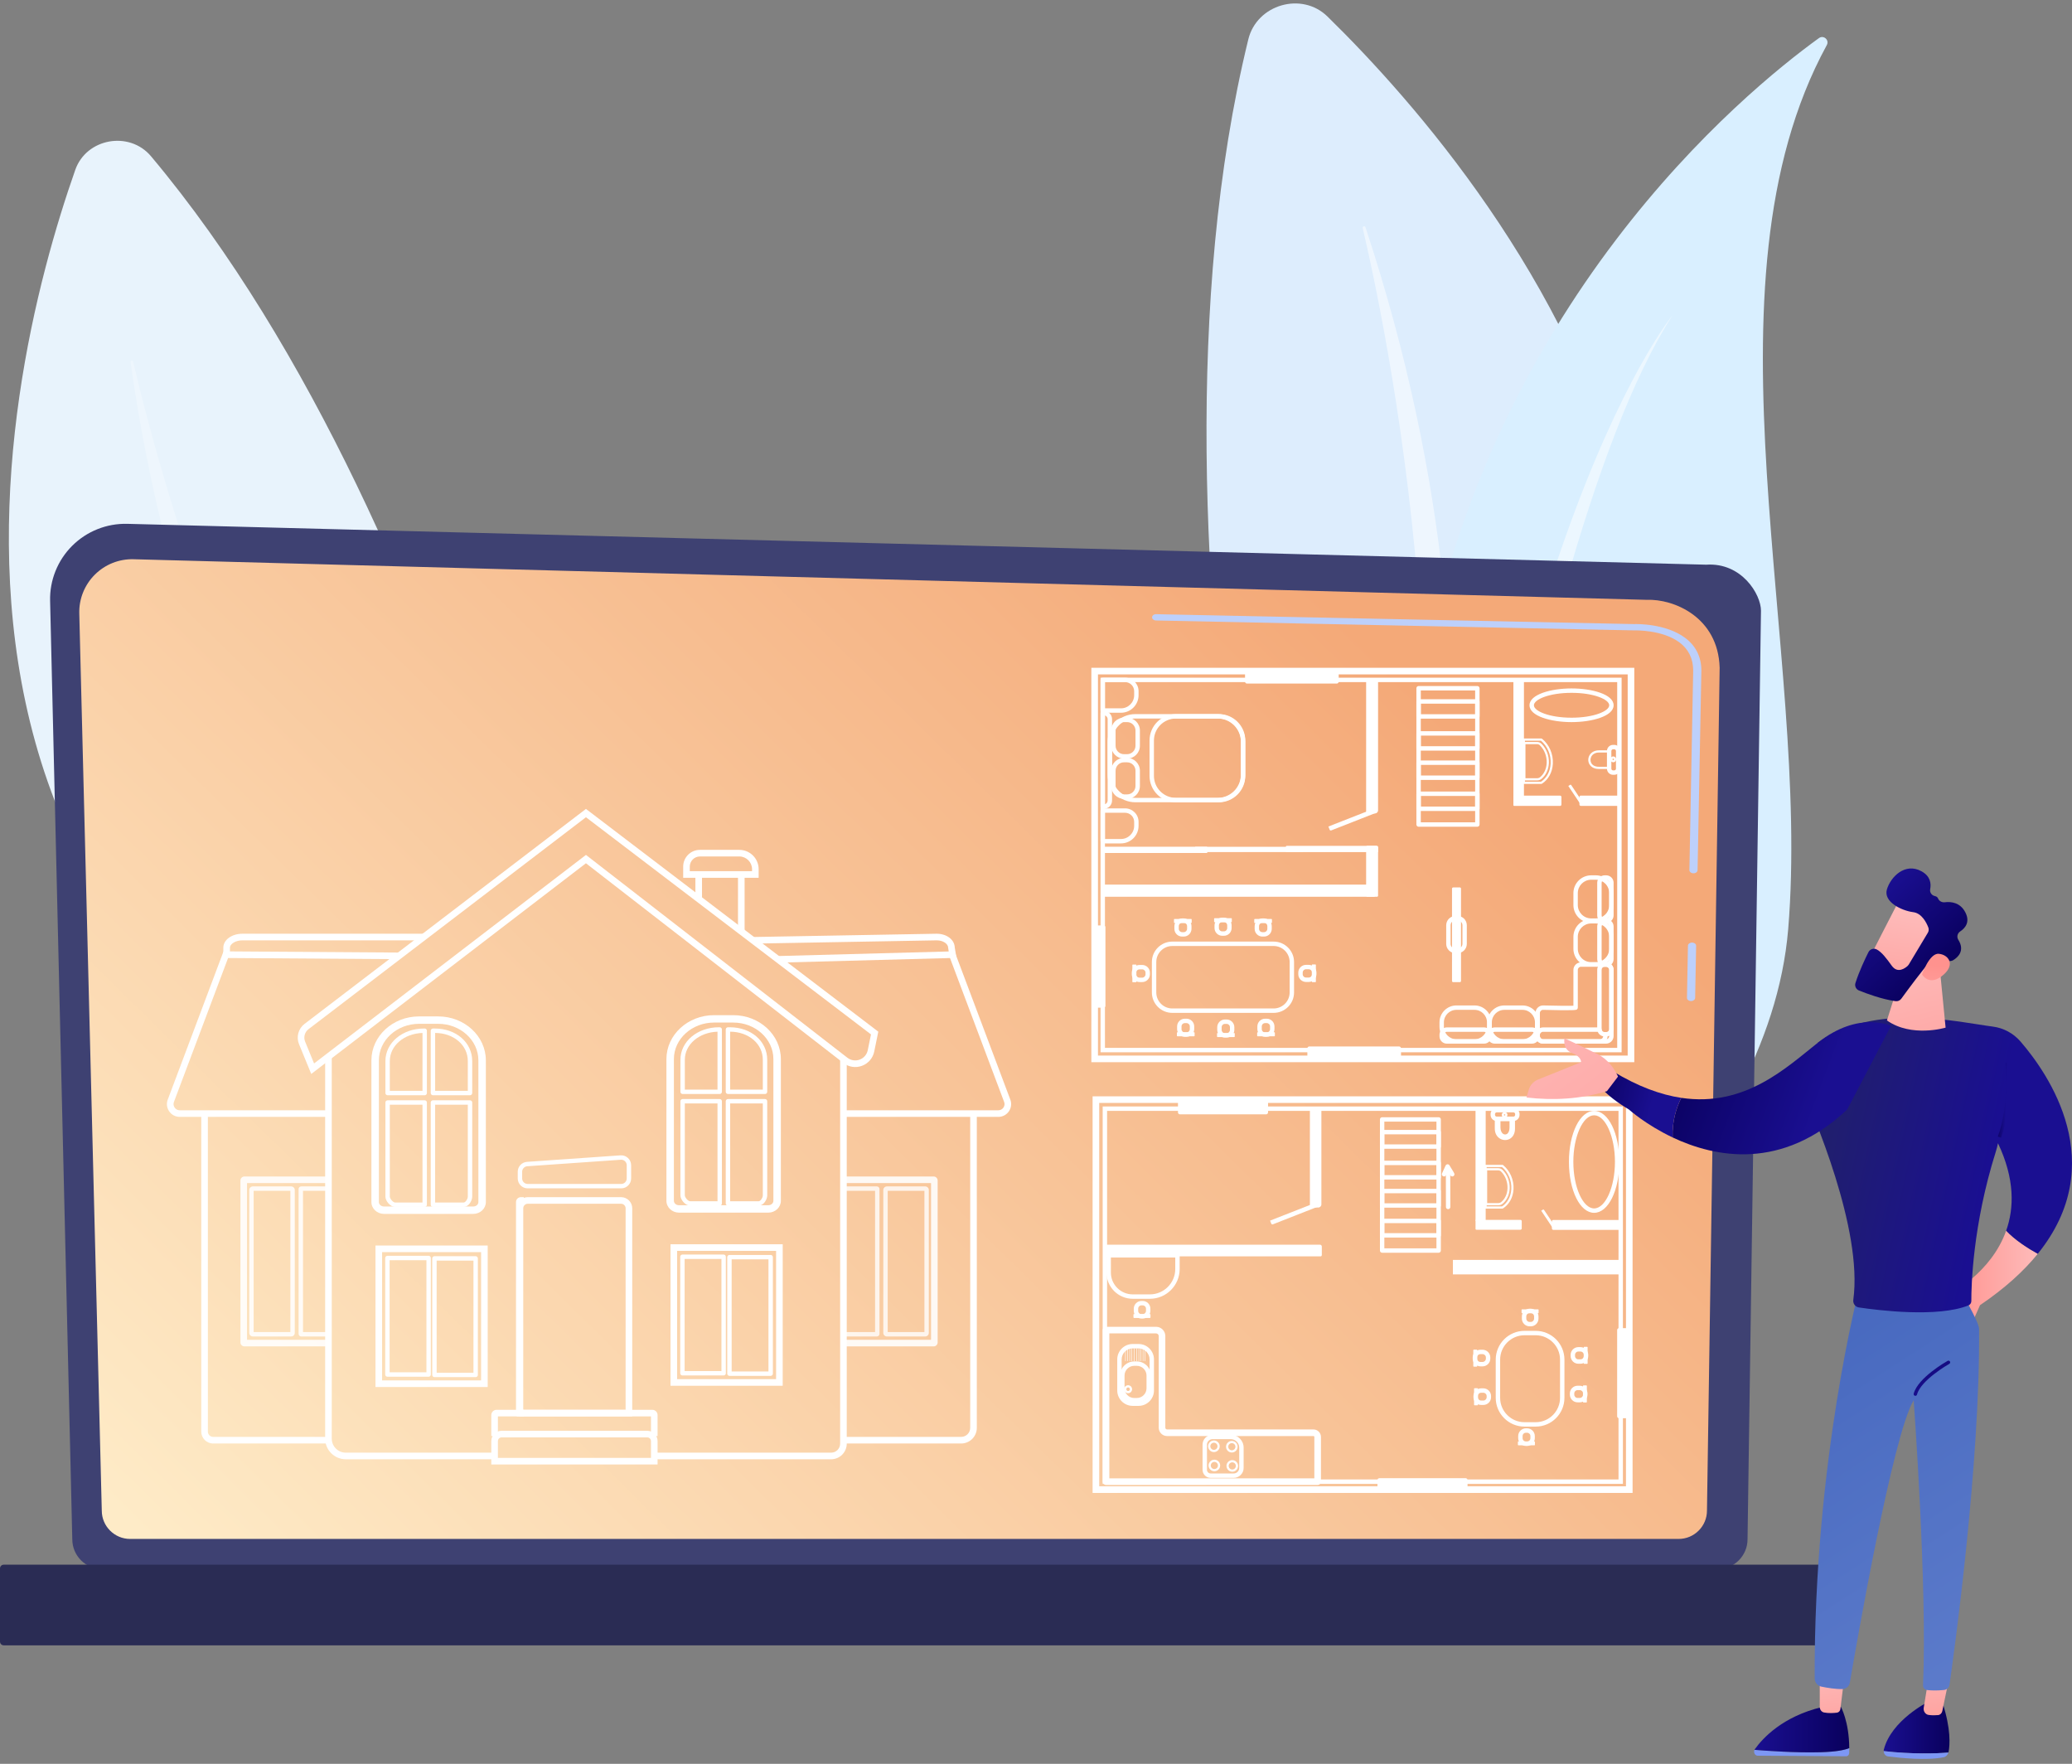 <svg width="403" height="343" viewBox="0 0 403 343" fill="none" xmlns="http://www.w3.org/2000/svg">
<rect x="0" y="0" width="403" height="343" fill="#808080" stroke="none"/>
<path d="M257.673 247.699C257.673 247.699 218.054 108.889 242.791 7.663C244.454 0.859 253.192 -1.678 258.192 3.214C291.624 35.924 380.589 141.986 257.673 247.699Z" fill="#DDEDFD"/>
<path opacity="0.5" d="M265.93 232.802C265.784 233.265 266.462 233.498 266.671 233.056C274.359 216.764 298.579 144.17 265.586 44.197C265.48 43.876 264.972 44.011 265.048 44.341C270.696 68.615 289.001 159.508 265.93 232.802Z" fill="white"/>
<path d="M355.311 8.763C355.847 7.781 354.691 6.751 353.784 7.406C339.312 17.863 288.662 59.309 276.083 135.036C264.574 204.324 267.85 254.82 269.827 273.555C270.218 277.26 274.452 279.176 277.49 277.02C295.498 264.243 344.048 225.825 347.799 180.695C352.281 126.764 329.731 55.617 355.311 8.763Z" fill="#D9EFFF"/>
<path opacity="0.5" d="M325.278 61.353C325.278 61.353 285.864 108.908 274.111 271.737C274.111 271.737 294.591 108.722 325.278 61.353Z" fill="white"/>
<path d="M116.142 237.58C116.142 237.58 91.941 104.946 29.378 30.394C25.172 25.382 16.805 26.87 14.64 33.034C0.162 74.249 -30.503 199.855 116.142 237.58Z" fill="#E8F3FC"/>
<path opacity="0.24" d="M103.068 228.516C103.382 228.844 102.91 229.319 102.553 229.035C89.379 218.569 39.085 167.782 25.389 70.414C25.345 70.102 25.827 70.005 25.899 70.312C31.204 92.977 53.447 176.669 103.068 228.516Z" fill="white"/>
<path d="M14.06 299.337C14.06 302.53 16.675 305.142 19.871 305.142H334.082C337.278 305.142 339.893 302.53 339.893 299.337L342.507 118.768C342.507 115.576 338.746 109.343 331.852 109.811L24.77 101.865C20.76 101.762 16.883 103.305 14.044 106.135C11.204 108.965 9.65 112.835 9.745 116.841L14.06 299.337Z" fill="#3E4172"/>
<path d="M19.797 293.768C19.797 296.791 22.27 299.265 25.294 299.265H326.505C329.528 299.265 332.002 296.791 332.002 293.768L334.469 129.846C334.178 119.982 325.53 116.436 320.288 116.646L25.977 108.75C23.16 108.674 20.437 109.76 18.442 111.75C16.446 113.74 15.349 116.463 15.42 119.281L19.797 293.768Z" fill="url(#paint0_linear_4_1941)"/>
<path d="M328.907 194.667C328.907 194.667 328.899 194.667 328.895 194.667C328.455 194.662 328.104 194.383 328.111 194.043L328.303 183.904C328.31 183.568 328.665 183.299 329.099 183.299C329.103 183.299 329.107 183.299 329.111 183.299C329.551 183.304 329.902 183.583 329.895 183.923L329.703 194.061C329.696 194.397 329.341 194.667 328.907 194.667Z" fill="#BDD0FB"/>
<path d="M329.38 169.822C329.376 169.822 329.372 169.822 329.368 169.822C328.928 169.817 328.577 169.537 328.584 169.198L329.322 130.367C329.308 128.06 328.401 126.218 326.625 124.906C323.31 122.455 318.047 122.58 317.826 122.588L224.852 120.664C224.412 120.656 224.065 120.373 224.077 120.034C224.089 119.695 224.426 119.406 224.895 119.436L317.813 121.36C318.392 121.334 323.995 121.259 327.727 124.018C329.826 125.57 330.899 127.709 330.915 130.373L330.175 169.216C330.169 169.553 329.814 169.822 329.38 169.822Z" fill="#BDD0FB"/>
<path d="M0.721 319.957H353.896C354.293 319.957 354.618 319.632 354.618 319.236V304.997C354.618 304.6 354.293 304.276 353.896 304.276H0.721C0.325 304.276 0 304.6 0 304.997V319.236C0 319.632 0.324 319.957 0.721 319.957Z" fill="#2A2C54"/>
<path d="M186.947 280.708H164.048V279.422H186.947C187.915 279.422 188.703 278.635 188.703 277.666V216.551H189.988V277.666C189.988 279.344 188.624 280.708 186.947 280.708Z" fill="white"/>
<path d="M194.174 217.194H164.048V215.908H194.174C194.594 215.908 194.965 215.705 195.191 215.351C195.417 214.997 195.445 214.575 195.268 214.194L195.25 214.15L184.453 185.45L185.656 184.997L196.446 213.677C196.793 214.447 196.73 215.33 196.275 216.043C195.814 216.764 195.029 217.194 194.174 217.194Z" fill="white"/>
<path d="M151.324 187.201L151.29 185.916L184.523 185.024L184.412 184.301C184.412 183.521 183.4 182.862 182.202 182.862L146.406 183.501L146.384 182.216L182.191 181.577C184.137 181.577 185.658 182.743 185.696 184.243L186.035 186.269L151.324 187.201Z" fill="white"/>
<g opacity="0.89">
<path d="M181.592 261.826H164.048V260.54H181.086V230.069H164.048V228.783H181.592C182.022 228.783 182.371 229.133 182.371 229.562V261.047C182.371 261.476 182.022 261.826 181.592 261.826Z" fill="white"/>
<g opacity="0.9">
<path d="M170.553 259.895H164.048C163.811 259.895 163.62 259.703 163.62 259.466C163.62 259.229 163.811 259.038 164.048 259.038H170.201V231.571H164.048C163.811 231.571 163.62 231.379 163.62 231.142C163.62 230.906 163.811 230.714 164.048 230.714H170.553C170.831 230.714 171.058 230.94 171.058 231.218V259.39C171.058 259.669 170.831 259.895 170.553 259.895Z" fill="white"/>
<path d="M179.959 259.895H172.496C172.112 259.895 171.8 259.582 171.8 259.199V231.41C171.8 231.026 172.112 230.714 172.496 230.714H179.959C180.342 230.714 180.655 231.026 180.655 231.41V259.199C180.655 259.583 180.342 259.895 179.959 259.895ZM172.657 259.038H179.798V231.571H172.657V259.038Z" fill="white"/>
</g>
</g>
<path d="M64.217 280.708H41.457C40.182 280.708 39.145 279.671 39.145 278.396V216.551H40.431V278.396C40.431 278.962 40.891 279.423 41.457 279.423H64.217V280.708Z" fill="white"/>
<path d="M63.883 217.194H34.96C34.104 217.194 33.319 216.764 32.859 216.043C32.404 215.33 32.341 214.447 32.688 213.677L43.478 184.997L44.681 185.45L33.865 214.194C33.688 214.575 33.716 214.997 33.943 215.351C34.169 215.705 34.539 215.909 34.96 215.909H63.883V217.194H63.883Z" fill="white"/>
<path d="M77.607 186.524L43.437 186.291V184.301C43.437 182.774 45.068 181.577 47.151 181.577H82.406V182.862H47.151C45.857 182.862 44.722 183.535 44.722 184.301V185.014L77.616 185.239L77.607 186.524Z" fill="white"/>
<g opacity="0.89">
<path d="M63.883 261.826H47.542C47.112 261.826 46.763 261.476 46.763 261.046V229.562C46.763 229.133 47.112 228.783 47.542 228.783H63.883V230.068H48.048V260.54H63.883L63.883 261.826Z" fill="white"/>
<path d="M63.883 259.894H58.58C58.303 259.894 58.076 259.668 58.076 259.39V231.218C58.076 230.94 58.303 230.714 58.58 230.714H63.883C64.12 230.714 64.312 230.906 64.312 231.142C64.312 231.379 64.12 231.571 63.883 231.571H58.933V259.037H63.883C64.12 259.037 64.312 259.229 64.312 259.466C64.312 259.703 64.12 259.894 63.883 259.894Z" fill="white"/>
<path d="M56.638 259.894H49.175C48.791 259.894 48.479 259.582 48.479 259.199V231.41C48.479 231.026 48.791 230.714 49.175 230.714H56.638C57.021 230.714 57.334 231.026 57.334 231.41V259.199C57.334 259.582 57.021 259.894 56.638 259.894ZM49.336 259.038H56.477V231.571H49.336V259.038Z" fill="white"/>
</g>
<path d="M161.651 283.777H127.255V282.491H161.651C162.619 282.491 163.406 281.704 163.406 280.737V205.907H164.691V280.737C164.691 282.413 163.327 283.777 161.651 283.777Z" fill="white"/>
<path d="M96.217 283.776H67.258C65.043 283.776 63.241 281.974 63.241 279.759V205.469H64.526V279.759C64.526 281.266 65.751 282.491 67.258 282.491H96.217V283.776Z" fill="white"/>
<path d="M127.897 279.263H126.612V275.44H96.841V279.263H95.556V275.182C95.556 274.615 96.017 274.154 96.584 274.154H126.87C127.436 274.154 127.897 274.615 127.897 275.182V279.263Z" fill="white"/>
<path d="M127.897 284.788H95.556V280.236C95.556 279.132 96.454 278.235 97.558 278.235H125.896C127 278.235 127.898 279.133 127.898 280.236V284.788H127.897ZM96.841 283.503H126.612V280.236C126.612 279.842 126.291 279.52 125.896 279.52H97.557C97.163 279.52 96.841 279.841 96.841 280.236V283.503Z" fill="white"/>
<path d="M122.968 275.44H100.485V234.971C100.485 233.776 101.458 232.803 102.654 232.803H120.799C121.995 232.803 122.968 233.776 122.968 234.971L122.968 275.44ZM101.771 274.154H121.682V234.971C121.682 234.484 121.286 234.088 120.799 234.088H102.654C102.167 234.088 101.771 234.484 101.771 234.971L101.771 274.154Z" fill="white"/>
<path d="M120.828 231.091H102.625C101.563 231.091 100.7 230.227 100.7 229.166V227.859C100.7 226.851 101.487 226.008 102.491 225.938L120.695 224.673C121.231 224.635 121.753 224.824 122.142 225.187C122.531 225.549 122.754 226.062 122.754 226.594V229.166C122.754 230.227 121.89 231.091 120.828 231.091ZM120.831 225.525C120.805 225.525 120.78 225.526 120.754 225.528L102.551 226.793C101.994 226.831 101.557 227.299 101.557 227.858V229.165C101.557 229.754 102.036 230.234 102.625 230.234H120.828C121.418 230.234 121.897 229.754 121.897 229.165V226.594C121.897 226.294 121.776 226.017 121.557 225.813C121.357 225.626 121.101 225.525 120.831 225.525Z" fill="white"/>
<path d="M82.602 212.989H75.39C75.153 212.989 74.961 212.797 74.961 212.56V206.339C74.961 202.79 78.254 200.01 82.457 200.01H82.602C82.839 200.01 83.031 200.202 83.031 200.438V212.56C83.031 212.797 82.839 212.989 82.602 212.989ZM75.818 212.132H82.174V200.871C78.587 200.99 75.818 203.349 75.818 206.339V212.132Z" fill="white"/>
<path d="M82.602 234.701H76.851C75.913 234.701 74.961 233.537 74.961 232.7V214.397C74.961 214.16 75.153 213.968 75.39 213.968H82.602C82.839 213.968 83.031 214.16 83.031 214.397V234.272C83.031 234.509 82.839 234.701 82.602 234.701ZM75.818 214.825V232.7C75.818 233.094 76.436 233.844 76.851 233.844H82.174V214.825H75.818Z" fill="white"/>
<path d="M91.417 212.989H84.205C83.968 212.989 83.776 212.797 83.776 212.56V200.438C83.776 200.202 83.968 200.01 84.205 200.01H84.571C88.718 200.01 91.845 202.731 91.845 206.339V212.56C91.846 212.797 91.654 212.989 91.417 212.989ZM84.633 212.132H90.989V206.339C90.989 203.237 88.261 200.894 84.633 200.867V212.132Z" fill="white"/>
<path d="M90.177 234.701H84.205C83.968 234.701 83.776 234.509 83.776 234.272V214.397C83.776 214.16 83.968 213.968 84.205 213.968H91.417C91.654 213.968 91.846 214.16 91.846 214.397V232.7C91.845 233.506 91.145 234.701 90.177 234.701ZM84.633 233.844H90.177C90.545 233.844 90.988 233.142 90.988 232.7V214.825H84.633V233.844Z" fill="white"/>
<path d="M92.049 236.058H74.687C73.337 236.058 72.239 235.027 72.239 233.76V206.202C72.239 201.49 76.395 197.656 81.503 197.656H85.233C90.341 197.656 94.497 201.49 94.497 206.202V233.76C94.497 235.027 93.399 236.058 92.049 236.058ZM81.503 199.095C77.196 199.095 73.692 202.283 73.692 206.202V233.76C73.692 234.234 74.138 234.62 74.687 234.62H92.049C92.598 234.62 93.044 234.234 93.044 233.76V206.202C93.044 202.283 89.54 199.095 85.234 199.095H81.503Z" fill="white"/>
<path d="M101.878 275.44H101.365C100.812 275.44 100.362 274.989 100.362 274.436V233.753C100.362 233.229 100.788 232.803 101.312 232.803H101.878V234.088H101.647V274.154H101.878V275.44Z" fill="white"/>
<path d="M144.824 170.052H143.539V181.357H144.824V170.052Z" fill="white"/>
<path d="M136.539 170.052H135.254V174.82H136.539V170.052Z" fill="white"/>
<path d="M147.555 170.695H132.878V168.522C132.878 166.727 134.338 165.267 136.133 165.267H143.8C145.87 165.267 147.555 166.952 147.555 169.023V170.695ZM134.163 169.409H146.27V169.023C146.27 167.66 145.161 166.552 143.8 166.552H136.133C135.047 166.552 134.164 167.436 134.164 168.522L134.163 169.409Z" fill="white"/>
<path d="M60.538 208.845L58.159 203.052C57.584 201.653 58.023 200.035 59.224 199.117L113.966 157.305L170.827 200.621L170.039 204.478C169.775 205.765 168.883 206.806 167.651 207.262C166.419 207.718 165.064 207.51 164.026 206.704L113.964 167.873L60.538 208.845ZM113.967 158.922L60.005 200.138C59.264 200.704 58.994 201.701 59.348 202.564L61.088 206.803L113.968 166.249L164.814 205.689C165.5 206.22 166.393 206.357 167.205 206.056C168.017 205.755 168.606 205.069 168.779 204.22L169.406 201.154L113.967 158.922Z" fill="white"/>
<path d="M94.856 269.724H73.032V242.209H94.856V269.724ZM74.317 268.439H93.571V243.494H74.317V268.439Z" fill="white"/>
<path d="M83.368 267.723H75.352C75.115 267.723 74.923 267.531 74.923 267.295V244.638C74.923 244.401 75.115 244.209 75.352 244.209H83.368C83.605 244.209 83.796 244.401 83.796 244.638V267.295C83.796 267.531 83.605 267.723 83.368 267.723ZM75.78 266.866H82.939V245.066H75.78V266.866Z" fill="white"/>
<path d="M92.514 267.8H84.498C84.261 267.8 84.07 267.608 84.07 267.372V244.715C84.07 244.478 84.261 244.286 84.498 244.286H92.514C92.751 244.286 92.943 244.478 92.943 244.715V267.372C92.943 267.608 92.751 267.8 92.514 267.8ZM84.927 266.943H92.086V245.143H84.927V266.943Z" fill="white"/>
<path d="M139.981 212.744H132.768C132.531 212.744 132.34 212.552 132.34 212.316V206.094C132.34 202.545 135.632 199.765 139.836 199.765H139.981C140.218 199.765 140.409 199.957 140.409 200.194V212.316C140.409 212.552 140.218 212.744 139.981 212.744ZM133.197 211.887H139.552V200.627C135.966 200.745 133.197 203.104 133.197 206.094V211.887Z" fill="white"/>
<path d="M139.981 234.456H134.23C133.292 234.456 132.34 233.292 132.34 232.456V214.152C132.34 213.916 132.531 213.724 132.768 213.724H139.981C140.218 213.724 140.409 213.916 140.409 214.152V234.028C140.409 234.264 140.218 234.456 139.981 234.456ZM133.197 214.581V232.456C133.197 232.85 133.814 233.599 134.23 233.599H139.552V214.581H133.197Z" fill="white"/>
<path d="M148.796 212.744H141.583C141.347 212.744 141.155 212.552 141.155 212.316V200.194C141.155 199.957 141.347 199.765 141.583 199.765H141.95C146.097 199.765 149.224 202.486 149.224 206.094V212.316C149.224 212.552 149.033 212.744 148.796 212.744ZM142.012 211.887H148.367V206.094C148.367 202.992 145.64 200.649 142.012 200.622V211.887Z" fill="white"/>
<path d="M147.556 234.456H141.583C141.347 234.456 141.155 234.265 141.155 234.028V214.152C141.155 213.916 141.347 213.724 141.583 213.724H148.796C149.033 213.724 149.224 213.916 149.224 214.152V232.456C149.224 233.261 148.524 234.456 147.556 234.456ZM142.012 233.599H147.556C147.924 233.599 148.367 232.897 148.367 232.456V214.581H142.012V233.599Z" fill="white"/>
<path d="M149.428 235.814H132.066C130.716 235.814 129.618 234.783 129.618 233.516V205.958C129.618 201.245 133.774 197.412 138.882 197.412H142.612C147.72 197.412 151.876 201.245 151.876 205.958V233.516C151.876 234.783 150.777 235.814 149.428 235.814ZM138.881 198.85C134.575 198.85 131.071 202.039 131.071 205.958V233.516C131.071 233.989 131.517 234.375 132.066 234.375H149.427C149.976 234.375 150.423 233.989 150.423 233.516V205.958C150.423 202.039 146.919 198.85 142.612 198.85H138.881Z" fill="white"/>
<path d="M152.235 269.48H130.411V241.964H152.235V269.48ZM131.696 268.194H150.949V243.249H131.696V268.194Z" fill="white"/>
<path d="M140.747 267.478H132.73C132.493 267.478 132.302 267.287 132.302 267.05V244.393C132.302 244.157 132.493 243.965 132.73 243.965H140.747C140.983 243.965 141.175 244.157 141.175 244.393V267.05C141.175 267.287 140.983 267.478 140.747 267.478ZM133.159 266.621H140.318V244.822H133.159V266.621Z" fill="white"/>
<path d="M149.894 267.555H141.877C141.64 267.555 141.448 267.363 141.448 267.127V244.47C141.448 244.233 141.64 244.042 141.877 244.042H149.894C150.131 244.042 150.322 244.233 150.322 244.47V267.127C150.322 267.363 150.131 267.555 149.894 267.555ZM142.305 266.698H149.465V244.898H142.305V266.698Z" fill="white"/>
<path d="M317.866 206.557H212.267V129.861H317.866V206.557ZM213.552 205.271H316.581V131.146H213.552V205.271Z" fill="white"/>
<path d="M315.4 204.63H214.054V131.789H315.4V204.63ZM214.911 203.773H314.543V132.646H214.911V203.773Z" fill="white"/>
<path d="M267.431 158.182H265.709V132.218H268.033V157.58C268.033 157.912 267.763 158.182 267.431 158.182Z" fill="white"/>
<path d="M296.406 132.217H294.354V154.927H296.406V132.217Z" fill="white"/>
<path d="M267.243 174.383H214.482V172.019H267.137C267.336 172.019 267.497 172.179 267.497 172.378V174.13C267.497 174.27 267.383 174.383 267.243 174.383Z" fill="white"/>
<path d="M287.342 160.77H275.914C275.677 160.77 275.486 160.579 275.486 160.342V133.837C275.486 133.601 275.677 133.409 275.914 133.409H287.342C287.579 133.409 287.771 133.601 287.771 133.837V160.342C287.771 160.578 287.579 160.77 287.342 160.77ZM276.343 159.913H286.914V134.266H276.343V159.913Z" fill="white"/>
<path d="M287.342 139.752H275.914C275.677 139.752 275.486 139.56 275.486 139.324V136.404C275.486 136.168 275.677 135.976 275.914 135.976H287.342C287.579 135.976 287.771 136.168 287.771 136.404V139.324C287.771 139.56 287.579 139.752 287.342 139.752ZM276.343 138.895H286.914V136.833H276.343V138.895Z" fill="white"/>
<path d="M287.342 145.97H275.914C275.677 145.97 275.486 145.778 275.486 145.542V142.622C275.486 142.386 275.677 142.194 275.914 142.194H287.342C287.579 142.194 287.771 142.386 287.771 142.622V145.542C287.771 145.778 287.579 145.97 287.342 145.97ZM276.343 145.113H286.914V143.051H276.343V145.113Z" fill="white"/>
<path d="M287.342 151.663H275.914C275.677 151.663 275.486 151.471 275.486 151.234V148.315C275.486 148.078 275.677 147.886 275.914 147.886H287.342C287.579 147.886 287.771 148.078 287.771 148.315V151.234C287.771 151.471 287.579 151.663 287.342 151.663ZM276.343 150.806H286.914V148.743H276.343V150.806Z" fill="white"/>
<path d="M287.342 157.705H275.914C275.677 157.705 275.486 157.513 275.486 157.277V154.357C275.486 154.121 275.677 153.929 275.914 153.929H287.342C287.579 153.929 287.771 154.121 287.771 154.357V157.277C287.771 157.513 287.579 157.705 287.342 157.705ZM276.343 156.848H286.914V154.786H276.343V156.848Z" fill="white"/>
<path d="M247.721 196.967H228.007C225.818 196.967 224.037 195.186 224.037 192.997V187.076C224.037 184.887 225.818 183.106 228.007 183.106H247.721C249.91 183.106 251.691 184.887 251.691 187.076V192.997C251.691 195.186 249.91 196.967 247.721 196.967ZM228.007 183.963C226.29 183.963 224.894 185.359 224.894 187.076V192.997C224.894 194.714 226.29 196.11 228.007 196.11H247.721C249.437 196.11 250.834 194.714 250.834 192.997V187.076C250.834 185.359 249.437 183.963 247.721 183.963H228.007Z" fill="white"/>
<path d="M254.541 190.955H254.02C253.191 190.955 252.516 190.281 252.516 189.452V189.132C252.516 188.303 253.191 187.629 254.02 187.629H254.541C255.37 187.629 256.044 188.303 256.044 189.132V189.452C256.044 190.281 255.37 190.955 254.541 190.955ZM254.02 188.485C253.663 188.485 253.373 188.775 253.373 189.132V189.452C253.373 189.808 253.663 190.098 254.02 190.098H254.54C254.897 190.098 255.187 189.808 255.187 189.452V189.132C255.187 188.775 254.897 188.485 254.54 188.485H254.02Z" fill="white"/>
<path d="M255.835 190.994H255.251C255.194 190.994 255.148 190.948 255.148 190.892V187.651C255.148 187.595 255.194 187.549 255.251 187.549H255.835C255.891 187.549 255.937 187.595 255.937 187.651V190.892C255.937 190.948 255.891 190.994 255.835 190.994Z" fill="white"/>
<path d="M245.85 182.128H245.53C244.701 182.128 244.026 181.453 244.026 180.624V180.103C244.026 179.274 244.701 178.6 245.53 178.6H245.85C246.679 178.6 247.353 179.274 247.353 180.103V180.624C247.353 181.453 246.679 182.128 245.85 182.128ZM245.53 179.456C245.173 179.456 244.883 179.747 244.883 180.103V180.624C244.883 180.981 245.173 181.27 245.53 181.27H245.85C246.206 181.27 246.496 180.98 246.496 180.624V180.103C246.496 179.746 246.206 179.456 245.85 179.456H245.53Z" fill="white"/>
<path d="M247.392 178.809V179.393C247.392 179.449 247.346 179.495 247.289 179.495H244.049C243.993 179.495 243.947 179.45 243.947 179.393V178.809C243.947 178.753 243.993 178.707 244.049 178.707H247.289C247.346 178.707 247.392 178.753 247.392 178.809Z" fill="white"/>
<path d="M230.239 182.128H229.919C229.09 182.128 228.415 181.453 228.415 180.624V180.103C228.415 179.274 229.09 178.6 229.919 178.6H230.239C231.068 178.6 231.743 179.274 231.743 180.103V180.624C231.743 181.453 231.068 182.128 230.239 182.128ZM229.919 179.456C229.563 179.456 229.272 179.747 229.272 180.103V180.624C229.272 180.981 229.563 181.27 229.919 181.27H230.239C230.596 181.27 230.886 180.98 230.886 180.624V180.103C230.886 179.746 230.596 179.456 230.239 179.456H229.919Z" fill="white"/>
<path d="M231.781 178.809V179.393C231.781 179.449 231.735 179.495 231.679 179.495H228.438C228.382 179.495 228.336 179.45 228.336 179.393V178.809C228.336 178.753 228.382 178.707 228.438 178.707H231.679C231.735 178.707 231.781 178.753 231.781 178.809Z" fill="white"/>
<path d="M238.044 181.975H237.725C236.896 181.975 236.221 181.3 236.221 180.471V179.95C236.221 179.121 236.896 178.447 237.725 178.447H238.044C238.873 178.447 239.548 179.121 239.548 179.95V180.471C239.548 181.3 238.873 181.975 238.044 181.975ZM237.725 179.304C237.368 179.304 237.078 179.594 237.078 179.95V180.471C237.078 180.828 237.368 181.118 237.725 181.118H238.044C238.401 181.118 238.691 180.827 238.691 180.471V179.95C238.691 179.594 238.401 179.304 238.044 179.304H237.725Z" fill="white"/>
<path d="M239.586 178.656V179.24C239.586 179.297 239.541 179.342 239.484 179.342H236.244C236.187 179.342 236.142 179.297 236.142 179.24V178.656C236.142 178.6 236.187 178.554 236.244 178.554H239.484C239.541 178.554 239.586 178.6 239.586 178.656Z" fill="white"/>
<path d="M230.768 201.627H230.448C229.619 201.627 228.945 200.952 228.945 200.123V199.602C228.945 198.773 229.619 198.099 230.448 198.099H230.768C231.597 198.099 232.272 198.773 232.272 199.602V200.123C232.272 200.952 231.597 201.627 230.768 201.627ZM230.448 198.956C230.092 198.956 229.802 199.246 229.802 199.602V200.123C229.802 200.48 230.092 200.77 230.448 200.77H230.768C231.124 200.77 231.415 200.48 231.415 200.123V199.602C231.415 199.246 231.124 198.956 230.768 198.956H230.448Z" fill="white"/>
<path d="M228.906 201.417V200.833C228.906 200.777 228.951 200.731 229.008 200.731H232.248C232.305 200.731 232.351 200.777 232.351 200.833V201.417C232.351 201.474 232.305 201.519 232.248 201.519H229.008C228.951 201.519 228.906 201.474 228.906 201.417Z" fill="white"/>
<path d="M246.378 201.627H246.059C245.23 201.627 244.555 200.952 244.555 200.123V199.602C244.555 198.773 245.23 198.099 246.059 198.099H246.378C247.207 198.099 247.882 198.773 247.882 199.602V200.123C247.882 200.952 247.207 201.627 246.378 201.627ZM246.059 198.956C245.702 198.956 245.412 199.246 245.412 199.602V200.123C245.412 200.48 245.702 200.77 246.059 200.77H246.378C246.735 200.77 247.025 200.48 247.025 200.123V199.602C247.025 199.246 246.735 198.956 246.378 198.956H246.059Z" fill="white"/>
<path d="M244.516 201.417V200.833C244.516 200.777 244.562 200.731 244.618 200.731H247.859C247.915 200.731 247.961 200.777 247.961 200.833V201.417C247.961 201.474 247.915 201.519 247.859 201.519H244.618C244.562 201.519 244.516 201.474 244.516 201.417Z" fill="white"/>
<path d="M238.573 201.78H238.253C237.424 201.78 236.75 201.105 236.75 200.276V199.755C236.75 198.926 237.424 198.252 238.253 198.252H238.573C239.402 198.252 240.077 198.926 240.077 199.755V200.276C240.077 201.105 239.402 201.78 238.573 201.78ZM238.253 199.109C237.897 199.109 237.607 199.399 237.607 199.755V200.276C237.607 200.633 237.897 200.923 238.253 200.923H238.573C238.93 200.923 239.22 200.632 239.22 200.276V199.755C239.22 199.399 238.93 199.109 238.573 199.109H238.253Z" fill="white"/>
<path d="M236.711 201.57V200.986C236.711 200.93 236.757 200.884 236.813 200.884H240.054C240.11 200.884 240.156 200.93 240.156 200.986V201.57C240.156 201.627 240.11 201.673 240.054 201.673H236.813C236.757 201.672 236.711 201.627 236.711 201.57Z" fill="white"/>
<path d="M222.155 190.975H221.634C220.805 190.975 220.131 190.301 220.131 189.472V189.152C220.131 188.323 220.805 187.649 221.634 187.649H222.155C222.984 187.649 223.659 188.323 223.659 189.152V189.472C223.659 190.301 222.984 190.975 222.155 190.975ZM221.634 188.505C221.278 188.505 220.988 188.795 220.988 189.152V189.472C220.988 189.828 221.278 190.118 221.634 190.118H222.155C222.512 190.118 222.802 189.828 222.802 189.472V189.152C222.802 188.795 222.512 188.505 222.155 188.505H221.634Z" fill="white"/>
<path d="M220.34 191.014H220.924C220.98 191.014 221.026 190.968 221.026 190.912V187.671C221.026 187.615 220.98 187.569 220.924 187.569H220.34C220.284 187.569 220.238 187.615 220.238 187.671V190.912C220.238 190.968 220.284 191.014 220.34 191.014Z" fill="white"/>
<path d="M305.665 140.424C301.701 140.424 297.486 139.276 297.486 137.149C297.486 135.022 301.7 133.874 305.665 133.874C309.63 133.874 313.845 135.022 313.845 137.149C313.845 139.276 309.63 140.424 305.665 140.424ZM305.665 134.731C301.35 134.731 298.343 136.005 298.343 137.149C298.343 138.292 301.35 139.567 305.665 139.567C309.981 139.567 312.988 138.292 312.988 137.149C312.988 136.005 309.981 134.731 305.665 134.731Z" fill="white"/>
<path d="M299.783 152.441H296.382C296.264 152.441 296.168 152.345 296.168 152.226V143.819C296.168 143.701 296.264 143.605 296.382 143.605H299.783C299.832 143.605 299.879 143.622 299.917 143.652C301.32 144.781 302.128 146.648 302.025 148.525C301.934 150.188 301.159 151.602 299.898 152.407C299.864 152.429 299.824 152.441 299.783 152.441ZM296.597 152.012H299.72C300.832 151.277 301.515 150.002 301.597 148.502C301.691 146.786 300.968 145.081 299.707 144.033H296.597L296.597 152.012Z" fill="white"/>
<path d="M298.967 151.764H296.484C296.366 151.764 296.27 151.668 296.27 151.549V144.496C296.27 144.378 296.366 144.282 296.484 144.282H298.962C299.279 144.282 299.576 144.402 299.799 144.62C300.77 145.568 301.314 146.974 301.256 148.382C301.204 149.629 300.679 150.753 299.816 151.466C299.583 151.658 299.281 151.764 298.967 151.764ZM296.699 151.335H298.967C299.182 151.335 299.387 151.264 299.543 151.135C300.324 150.491 300.78 149.506 300.828 148.364C300.881 147.076 300.385 145.791 299.499 144.926C299.359 144.789 299.163 144.71 298.962 144.71H296.699V151.335Z" fill="white"/>
<path d="M313.967 150.67H313.74C313.084 150.67 312.549 150.136 312.549 149.479V146.041C312.549 145.384 313.084 144.85 313.74 144.85H313.967C314.624 144.85 315.158 145.384 315.158 146.041V149.479C315.158 150.136 314.624 150.67 313.967 150.67ZM313.74 145.707C313.556 145.707 313.406 145.857 313.406 146.041V149.479C313.406 149.663 313.556 149.813 313.74 149.813H313.967C314.151 149.813 314.301 149.663 314.301 149.479V146.041C314.301 145.857 314.151 145.707 313.967 145.707H313.74Z" fill="white"/>
<path d="M310.982 149.536C309.845 149.536 309.342 148.964 309.144 148.622C308.837 148.092 308.842 147.423 309.157 146.875C309.51 146.262 310.179 145.911 310.993 145.911H312.978C313.096 145.911 313.192 146.007 313.192 146.125V149.322C313.192 149.44 313.097 149.536 312.978 149.536H310.993C310.989 149.536 310.986 149.536 310.982 149.536ZM310.993 146.34C310.336 146.34 309.803 146.613 309.528 147.089C309.289 147.504 309.284 148.009 309.514 148.407C309.777 148.859 310.298 149.108 310.983 149.108C310.986 149.108 310.989 149.108 310.992 149.108H312.764V146.34H310.993Z" fill="white"/>
<path d="M313.773 148.237C313.458 148.237 313.202 147.981 313.202 147.665C313.202 147.35 313.458 147.093 313.773 147.093C314.089 147.093 314.346 147.35 314.346 147.665C314.345 147.98 314.089 148.237 313.773 148.237ZM313.773 147.522C313.694 147.522 313.63 147.586 313.63 147.665C313.63 147.744 313.694 147.809 313.773 147.809C313.853 147.809 313.917 147.744 313.917 147.665C313.917 147.586 313.853 147.522 313.773 147.522Z" fill="white"/>
<path d="M303.433 156.722H294.518C294.427 156.722 294.354 156.649 294.354 156.558V154.723H303.439C303.58 154.723 303.695 154.838 303.695 154.98V156.46C303.695 156.605 303.578 156.722 303.433 156.722Z" fill="white"/>
<path d="M314.971 156.714H307.464C307.317 156.714 307.198 156.595 307.198 156.448V154.967C307.198 154.828 307.311 154.716 307.449 154.716H314.971V156.714Z" fill="white"/>
<path d="M307.871 156.075L307.399 156.39L305.035 152.848L305.385 152.615C305.452 152.57 305.543 152.588 305.588 152.655L307.871 156.075Z" fill="white"/>
<path d="M236.819 156.012H220.822C217.851 156.012 215.435 153.596 215.435 150.625V144.254C215.435 141.284 217.851 138.867 220.822 138.867H236.819C239.789 138.867 242.206 141.284 242.206 144.254V150.625C242.206 153.596 239.789 156.012 236.819 156.012ZM220.822 139.724C218.324 139.724 216.292 141.756 216.292 144.254V150.625C216.292 153.123 218.324 155.156 220.822 155.156H236.819C239.317 155.156 241.349 153.123 241.349 150.625V144.254C241.349 141.756 239.317 139.724 236.819 139.724H220.822Z" fill="white"/>
<path d="M237.07 156.012H228.718C225.886 156.012 223.582 153.708 223.582 150.876V144.003C223.582 141.171 225.886 138.867 228.718 138.867H237.07C239.902 138.867 242.206 141.171 242.206 144.003V150.876C242.206 153.708 239.902 156.012 237.07 156.012ZM228.718 139.724C226.359 139.724 224.439 141.644 224.439 144.003V150.876C224.439 153.236 226.359 155.155 228.718 155.155H237.07C239.43 155.155 241.349 153.236 241.349 150.876V144.003C241.349 141.643 239.43 139.724 237.07 139.724H228.718Z" fill="white"/>
<path d="M219.222 147.518H218.61C217.239 147.518 216.123 146.403 216.123 145.032V142.051C216.123 140.681 217.239 139.565 218.61 139.565H219.222C220.593 139.565 221.708 140.681 221.708 142.051V145.032C221.708 146.403 220.593 147.518 219.222 147.518ZM218.61 140.422C217.711 140.422 216.98 141.153 216.98 142.051V145.032C216.98 145.93 217.711 146.661 218.61 146.661H219.222C220.12 146.661 220.851 145.93 220.851 145.032V142.051C220.851 141.153 220.12 140.422 219.222 140.422H218.61Z" fill="white"/>
<path d="M219.222 155.339H218.61C217.239 155.339 216.123 154.224 216.123 152.853V149.873C216.123 148.502 217.239 147.387 218.61 147.387H219.222C220.593 147.387 221.708 148.502 221.708 149.873V152.853C221.708 154.224 220.593 155.339 219.222 155.339ZM218.61 148.244C217.711 148.244 216.98 148.975 216.98 149.873V152.853C216.98 153.752 217.711 154.482 218.61 154.482H219.222C220.12 154.482 220.851 153.752 220.851 152.853V149.873C220.851 148.974 220.12 148.244 219.222 148.244H218.61Z" fill="white"/>
<path d="M214.662 157.295H214.482C214.246 157.295 214.054 157.103 214.054 156.867V138.654C214.054 138.417 214.246 138.225 214.482 138.225H214.662C215.56 138.225 216.292 138.956 216.292 139.855V155.665C216.292 156.564 215.56 157.295 214.662 157.295ZM214.911 139.123V156.397C215.215 156.293 215.435 156.004 215.435 155.665V139.855C215.435 139.516 215.215 139.227 214.911 139.123Z" fill="white"/>
<path d="M259.996 132.93H242.536C242.327 132.93 242.158 132.761 242.158 132.552V130.389C242.158 130.18 242.327 130.011 242.536 130.011H259.996C260.205 130.011 260.374 130.181 260.374 130.389V132.552C260.374 132.761 260.205 132.93 259.996 132.93Z" fill="white"/>
<path d="M272.118 206.416H254.658C254.449 206.416 254.28 206.246 254.28 206.038V203.875C254.28 203.666 254.449 203.497 254.658 203.497H272.118C272.327 203.497 272.496 203.666 272.496 203.875V206.038C272.496 206.246 272.327 206.416 272.118 206.416Z" fill="white"/>
<path d="M258.615 161.354L258.37 160.729L267.166 157.277L267.497 158.119L258.919 161.486C258.798 161.533 258.662 161.474 258.615 161.354Z" fill="white"/>
<path d="M218.034 164.01H214.482C214.245 164.01 214.054 163.818 214.054 163.581V157.626C214.054 157.39 214.245 157.198 214.482 157.198H218.825C220.273 157.198 221.45 158.375 221.45 159.823V160.594C221.45 162.478 219.918 164.01 218.034 164.01ZM214.911 163.153H218.034C219.445 163.153 220.593 162.005 220.593 160.594V159.823C220.593 158.848 219.8 158.055 218.825 158.055H214.911V163.153Z" fill="white"/>
<path d="M218.034 138.601H214.482C214.245 138.601 214.054 138.409 214.054 138.173V132.217C214.054 131.981 214.245 131.789 214.482 131.789H218.825C220.273 131.789 221.45 132.966 221.45 134.414V135.185C221.45 137.069 219.918 138.601 218.034 138.601ZM214.911 137.744H218.034C219.445 137.744 220.593 136.596 220.593 135.185V134.414C220.593 133.439 219.8 132.646 218.825 132.646H214.911V137.744Z" fill="white"/>
<path d="M283.939 190.994H282.641C282.515 190.994 282.414 190.892 282.414 190.767V172.8C282.414 172.675 282.516 172.573 282.641 172.573H283.939C284.064 172.573 284.165 172.675 284.165 172.8V190.767C284.165 190.892 284.064 190.994 283.939 190.994Z" fill="white"/>
<path d="M283.494 185.35H283.085C282.092 185.35 281.285 184.542 281.285 183.549V179.926C281.285 178.933 282.092 178.125 283.085 178.125H283.494C284.487 178.125 285.294 178.933 285.294 179.926V183.549C285.294 184.542 284.487 185.35 283.494 185.35ZM283.085 178.982C282.565 178.982 282.142 179.406 282.142 179.926V183.549C282.142 184.07 282.565 184.493 283.085 184.493H283.494C284.014 184.493 284.437 184.07 284.437 183.549V179.926C284.437 179.406 284.014 178.982 283.494 178.982H283.085Z" fill="white"/>
<path d="M310.385 179.456H309.483C307.576 179.456 306.024 177.905 306.024 175.997V173.678C306.024 171.77 307.576 170.218 309.483 170.218H310.385C312.293 170.218 313.845 171.77 313.845 173.678V175.997C313.845 177.904 312.293 179.456 310.385 179.456ZM309.483 171.075C308.049 171.075 306.881 172.243 306.881 173.677V175.997C306.881 177.432 308.049 178.599 309.483 178.599H310.385C311.82 178.599 312.988 177.432 312.988 175.997V173.677C312.988 172.243 311.82 171.075 310.385 171.075H309.483Z" fill="white"/>
<path d="M310.385 187.961H309.483C307.576 187.961 306.024 186.409 306.024 184.502V182.182C306.024 180.274 307.576 178.722 309.483 178.722H310.385C312.293 178.722 313.845 180.274 313.845 182.182V184.502C313.845 186.409 312.293 187.961 310.385 187.961ZM309.483 179.579C308.049 179.579 306.881 180.747 306.881 182.181V184.501C306.881 185.936 308.049 187.104 309.483 187.104H310.385C311.82 187.104 312.988 185.936 312.988 184.501V182.181C312.988 180.747 311.82 179.579 310.385 179.579H309.483Z" fill="white"/>
<path d="M286.785 202.953H283.268C281.454 202.953 279.978 201.477 279.978 199.663V198.812C279.978 196.998 281.454 195.522 283.268 195.522H286.785C288.599 195.522 290.075 196.998 290.075 198.812V199.663C290.074 201.477 288.599 202.953 286.785 202.953ZM283.268 196.379C281.926 196.379 280.835 197.47 280.835 198.812V199.663C280.835 201.005 281.926 202.096 283.268 202.096H286.785C288.126 202.096 289.218 201.005 289.218 199.663V198.812C289.218 197.47 288.126 196.379 286.785 196.379H283.268Z" fill="white"/>
<path d="M296.112 202.953H292.595C290.781 202.953 289.305 201.477 289.305 199.663V198.812C289.305 196.998 290.781 195.522 292.595 195.522H296.112C297.926 195.522 299.402 196.998 299.402 198.812V199.663C299.402 201.477 297.926 202.953 296.112 202.953ZM292.595 196.379C291.254 196.379 290.162 197.47 290.162 198.812V199.663C290.162 201.005 291.254 202.096 292.595 202.096H296.112C297.454 202.096 298.545 201.005 298.545 199.663V198.812C298.545 197.47 297.454 196.379 296.112 196.379H292.595Z" fill="white"/>
<path d="M312.365 202.953H300.126C299.31 202.953 298.647 202.289 298.647 201.474V197.001C298.647 196.186 299.31 195.522 300.126 195.522C302.492 195.584 305.122 195.619 306.024 195.579V188.62C306.024 187.804 306.688 187.141 307.504 187.141H312.365C313.181 187.141 313.845 187.804 313.845 188.62V201.474C313.845 202.289 313.181 202.953 312.365 202.953ZM300.115 196.379C299.783 196.379 299.504 196.658 299.504 197.001V201.474C299.504 201.817 299.783 202.096 300.126 202.096H312.365C312.708 202.096 312.988 201.817 312.988 201.474V188.62C312.988 188.277 312.708 187.998 312.365 187.998H307.504C307.16 187.998 306.881 188.277 306.881 188.62V195.95C306.881 196.066 306.832 196.183 306.749 196.264C306.594 196.415 306.459 196.545 300.115 196.379Z" fill="white"/>
<path d="M312.401 179.456H312.099C311.303 179.456 310.656 178.809 310.656 178.013V171.661C310.656 170.866 311.303 170.218 312.099 170.218H312.401C313.197 170.218 313.845 170.866 313.845 171.661V178.013C313.845 178.809 313.197 179.456 312.401 179.456ZM312.099 171.075C311.776 171.075 311.513 171.338 311.513 171.661V178.013C311.513 178.336 311.776 178.599 312.099 178.599H312.401C312.725 178.599 312.988 178.336 312.988 178.013V171.661C312.988 171.338 312.725 171.075 312.401 171.075H312.099Z" fill="white"/>
<path d="M312.401 187.961H312.099C311.303 187.961 310.656 187.313 310.656 186.517V180.166C310.656 179.37 311.303 178.722 312.099 178.722H312.401C313.197 178.722 313.845 179.37 313.845 180.166V186.517C313.845 187.313 313.197 187.961 312.401 187.961ZM312.099 179.579C311.776 179.579 311.513 179.842 311.513 180.166V186.517C311.513 186.841 311.776 187.104 312.099 187.104H312.401C312.725 187.104 312.988 186.841 312.988 186.517V180.166C312.988 179.842 312.725 179.579 312.401 179.579H312.099Z" fill="white"/>
<path d="M312.401 201.554H312.099C311.303 201.554 310.656 200.906 310.656 200.11V188.584C310.656 187.788 311.303 187.141 312.099 187.141H312.401C313.197 187.141 313.845 187.788 313.845 188.584V200.11C313.845 200.906 313.197 201.554 312.401 201.554ZM312.099 187.998C311.776 187.998 311.513 188.261 311.513 188.584V200.11C311.513 200.434 311.776 200.697 312.099 200.697H312.401C312.725 200.697 312.988 200.434 312.988 200.11V188.584C312.988 188.261 312.725 187.998 312.401 187.998H312.099Z" fill="white"/>
<path d="M288.642 202.953H281.41C280.621 202.953 279.978 202.311 279.978 201.521V201.222C279.978 200.432 280.621 199.79 281.41 199.79H288.642C289.432 199.79 290.074 200.432 290.074 201.222V201.521C290.074 202.31 289.432 202.953 288.642 202.953ZM281.41 200.647C281.093 200.647 280.835 200.905 280.835 201.222V201.521C280.835 201.838 281.093 202.096 281.41 202.096H288.642C288.96 202.096 289.217 201.838 289.217 201.521V201.222C289.217 200.905 288.96 200.647 288.642 200.647H281.41Z" fill="white"/>
<path d="M297.97 202.953H290.737C289.948 202.953 289.305 202.311 289.305 201.521V201.222C289.305 200.432 289.948 199.79 290.737 199.79H297.97C298.759 199.79 299.402 200.432 299.402 201.222V201.521C299.402 202.31 298.759 202.953 297.97 202.953ZM290.737 200.647C290.42 200.647 290.162 200.905 290.162 201.222V201.521C290.162 201.838 290.42 202.096 290.737 202.096H297.97C298.287 202.096 298.545 201.838 298.545 201.521V201.222C298.545 200.905 298.287 200.647 297.97 200.647H290.737Z" fill="white"/>
<path d="M311.2 202.953H300.126C299.31 202.953 298.647 202.289 298.647 201.474V201.269C298.647 200.453 299.31 199.79 300.126 199.79H311.084C311.321 199.79 311.513 199.981 311.513 200.218C311.513 200.455 311.321 200.647 311.084 200.647H300.126C299.783 200.647 299.504 200.926 299.504 201.269V201.474C299.504 201.817 299.783 202.096 300.126 202.096H311.2C311.543 202.096 311.822 201.817 311.822 201.474V201.269C311.822 201.033 312.013 200.841 312.25 200.841C312.487 200.841 312.679 201.033 312.679 201.269V201.474C312.679 202.289 312.015 202.953 311.2 202.953Z" fill="white"/>
<path d="M214.659 195.95H212.721C212.534 195.95 212.382 195.799 212.382 195.611V180.298C212.382 180.111 212.534 179.959 212.721 179.959H214.659C214.846 179.959 214.998 180.11 214.998 180.298V195.611C214.998 195.799 214.846 195.95 214.659 195.95Z" fill="white"/>
<path d="M234.675 165.878H214.647V164.662H234.696C234.777 164.662 234.843 164.728 234.843 164.809V165.709C234.843 165.802 234.768 165.878 234.675 165.878Z" fill="white"/>
<path d="M268.033 165.708H250.275C250.179 165.708 250.101 165.63 250.101 165.534V164.633C250.101 164.555 250.164 164.492 250.242 164.492H267.823C267.939 164.492 268.033 164.586 268.033 164.702V165.708Z" fill="white"/>
<path d="M267.83 174.383H265.912C265.8 174.383 265.709 174.292 265.709 174.18V164.695C265.709 164.583 265.8 164.492 265.912 164.492H267.634C267.854 164.492 268.033 164.671 268.033 164.891V174.18C268.033 174.292 267.942 174.383 267.83 174.383Z" fill="white"/>
<path d="M253.373 164.672H232.466V165.698H253.373V164.672Z" fill="white"/>
<path d="M317.534 290.319H212.509V213.195H317.534V290.319ZM213.795 289.034H316.248V214.48H213.795V289.034Z" fill="white"/>
<path d="M315.654 288.555H214.469V215.169H315.654V288.555ZM215.326 287.698H314.797V216.026H215.326V287.698Z" fill="white"/>
<path d="M256.405 234.816H254.772V215.572H257.007V234.214C257.007 234.547 256.737 234.816 256.405 234.816Z" fill="white"/>
<path d="M256.837 244.319H215.12V242.045H256.732C256.93 242.045 257.091 242.206 257.091 242.405V244.066C257.091 244.206 256.978 244.319 256.837 244.319Z" fill="white"/>
<path d="M279.815 243.611H268.823C268.587 243.611 268.395 243.419 268.395 243.182V217.691C268.395 217.454 268.587 217.262 268.823 217.262H279.815C280.052 217.262 280.243 217.454 280.243 217.691V243.182C280.243 243.419 280.052 243.611 279.815 243.611ZM269.252 242.754H279.386V218.119H269.252V242.754Z" fill="white"/>
<path d="M279.815 223.396H268.823C268.587 223.396 268.395 223.204 268.395 222.967V220.16C268.395 219.923 268.587 219.731 268.823 219.731H279.815C280.052 219.731 280.243 219.923 280.243 220.16V222.967C280.243 223.204 280.052 223.396 279.815 223.396ZM269.252 222.539H279.386V220.588H269.252V222.539Z" fill="white"/>
<path d="M279.815 229.376H268.823C268.587 229.376 268.395 229.184 268.395 228.947V226.14C268.395 225.903 268.587 225.711 268.823 225.711H279.815C280.052 225.711 280.243 225.903 280.243 226.14V228.947C280.243 229.184 280.052 229.376 279.815 229.376ZM269.252 228.519H279.386V226.568H269.252V228.519Z" fill="white"/>
<path d="M279.815 234.851H268.823C268.587 234.851 268.395 234.659 268.395 234.423V231.615C268.395 231.378 268.587 231.187 268.823 231.187H279.815C280.052 231.187 280.243 231.378 280.243 231.615V234.423C280.243 234.659 280.052 234.851 279.815 234.851ZM269.252 233.994H279.386V232.044H269.252V233.994Z" fill="white"/>
<path d="M279.815 240.663H268.823C268.587 240.663 268.395 240.471 268.395 240.234V237.427C268.395 237.19 268.587 236.998 268.823 236.998H279.815C280.052 236.998 280.243 237.19 280.243 237.427V240.234C280.243 240.471 280.052 240.663 279.815 240.663ZM269.252 239.806H279.386V237.855H269.252V239.806Z" fill="white"/>
<path d="M281.661 235.14C281.425 235.14 281.233 234.949 281.232 234.713L281.214 227.743C281.213 227.506 281.404 227.314 281.641 227.313C281.641 227.313 281.642 227.313 281.642 227.313C281.878 227.313 282.07 227.504 282.071 227.74L282.089 234.71C282.09 234.947 281.899 235.139 281.662 235.14C281.662 235.14 281.661 235.14 281.661 235.14Z" fill="white"/>
<path d="M280.86 228.78C280.801 228.781 280.74 228.768 280.682 228.741C280.467 228.643 280.372 228.388 280.471 228.173L281.166 226.657C281.232 226.514 281.372 226.418 281.529 226.408C281.688 226.397 281.837 226.476 281.92 226.611C282.839 228.099 282.858 228.174 282.877 228.246C282.935 228.476 282.796 228.709 282.567 228.767C282.357 228.821 282.14 228.707 282.063 228.509C282.02 228.426 281.836 228.117 281.61 227.745L281.25 228.53C281.178 228.688 281.023 228.78 280.86 228.78Z" fill="white"/>
<path d="M222.245 256.412H222.02C221.191 256.412 220.516 255.737 220.516 254.908V254.489C220.516 253.66 221.191 252.986 222.02 252.986H222.245C223.074 252.986 223.749 253.66 223.749 254.489V254.908C223.749 255.737 223.074 256.412 222.245 256.412ZM222.02 253.843C221.663 253.843 221.373 254.133 221.373 254.489V254.908C221.373 255.265 221.663 255.555 222.02 255.555H222.245C222.602 255.555 222.892 255.265 222.892 254.908V254.489C222.892 254.133 222.602 253.843 222.245 253.843H222.02Z" fill="white"/>
<path d="M223.769 256.19V255.636C223.769 255.58 223.724 255.534 223.667 255.534H220.558C220.502 255.534 220.456 255.58 220.456 255.636V256.19C220.456 256.246 220.502 256.292 220.558 256.292H223.667C223.724 256.292 223.769 256.246 223.769 256.19Z" fill="white"/>
<path d="M298.683 277.424H296.514C293.427 277.424 290.916 274.913 290.916 271.827V264.398C290.916 261.312 293.427 258.801 296.514 258.801H298.683C301.77 258.801 304.281 261.312 304.281 264.398V271.827C304.281 274.913 301.77 277.424 298.683 277.424ZM296.514 259.658C293.9 259.658 291.773 261.784 291.773 264.398V271.827C291.773 274.441 293.9 276.567 296.514 276.567H298.683C301.297 276.567 303.424 274.441 303.424 271.827V264.398C303.424 261.784 301.297 259.658 298.683 259.658H296.514Z" fill="white"/>
<path d="M297.731 257.922H297.505C296.676 257.922 296.002 257.248 296.002 256.419V256C296.002 255.171 296.676 254.496 297.505 254.496H297.731C298.56 254.496 299.234 255.171 299.234 256V256.419C299.234 257.248 298.56 257.922 297.731 257.922ZM297.505 255.353C297.149 255.353 296.859 255.643 296.859 256V256.419C296.859 256.775 297.149 257.065 297.505 257.065H297.731C298.087 257.065 298.377 256.775 298.377 256.419V256C298.377 255.643 298.087 255.353 297.731 255.353H297.505Z" fill="white"/>
<path d="M299.255 254.718V255.272C299.255 255.328 299.209 255.374 299.153 255.374H296.044C295.987 255.374 295.942 255.328 295.942 255.272V254.718C295.942 254.662 295.987 254.616 296.044 254.616H299.153C299.209 254.616 299.255 254.662 299.255 254.718Z" fill="white"/>
<path d="M288.504 273.213H288.085C287.256 273.213 286.582 272.539 286.582 271.71V271.484C286.582 270.655 287.256 269.98 288.085 269.98H288.504C289.333 269.98 290.008 270.655 290.008 271.484V271.71C290.008 272.539 289.333 273.213 288.504 273.213ZM288.086 270.838C287.729 270.838 287.439 271.128 287.439 271.484V271.71C287.439 272.066 287.729 272.356 288.086 272.356H288.505C288.861 272.356 289.151 272.066 289.151 271.71V271.484C289.151 271.128 288.861 270.838 288.505 270.838H288.086Z" fill="white"/>
<path d="M286.804 269.96H287.357C287.414 269.96 287.46 270.005 287.46 270.062V273.171C287.46 273.227 287.414 273.273 287.357 273.273H286.804C286.747 273.273 286.701 273.227 286.701 273.171V270.062C286.701 270.005 286.747 269.96 286.804 269.96Z" fill="white"/>
<path d="M288.357 265.706H287.938C287.109 265.706 286.435 265.032 286.435 264.203V263.977C286.435 263.148 287.109 262.474 287.938 262.474H288.357C289.186 262.474 289.861 263.148 289.861 263.977V264.203C289.861 265.032 289.186 265.706 288.357 265.706ZM287.938 263.331C287.582 263.331 287.292 263.621 287.292 263.977V264.203C287.292 264.559 287.582 264.849 287.938 264.849H288.357C288.714 264.849 289.004 264.559 289.004 264.203V263.977C289.004 263.621 288.714 263.331 288.357 263.331H287.938Z" fill="white"/>
<path d="M286.657 262.453H287.21C287.267 262.453 287.313 262.499 287.313 262.555V265.664C287.313 265.72 287.267 265.766 287.21 265.766H286.657C286.6 265.766 286.554 265.72 286.554 265.664V262.555C286.554 262.499 286.6 262.453 286.657 262.453Z" fill="white"/>
<path d="M307.258 272.705H306.84C306.011 272.705 305.336 272.03 305.336 271.201V270.976C305.336 270.146 306.011 269.472 306.84 269.472H307.258C308.087 269.472 308.762 270.146 308.762 270.976V271.201C308.762 272.03 308.087 272.705 307.258 272.705ZM306.84 270.329C306.483 270.329 306.193 270.619 306.193 270.976V271.201C306.193 271.558 306.483 271.848 306.84 271.848H307.258C307.615 271.848 307.905 271.558 307.905 271.201V270.976C307.905 270.619 307.615 270.329 307.258 270.329H306.84Z" fill="white"/>
<path d="M308.54 272.725H307.986C307.93 272.725 307.884 272.68 307.884 272.623V269.514C307.884 269.458 307.93 269.412 307.986 269.412H308.54C308.596 269.412 308.642 269.458 308.642 269.514V272.623C308.642 272.68 308.596 272.725 308.54 272.725Z" fill="white"/>
<path d="M307.405 265.198H306.987C306.158 265.198 305.483 264.523 305.483 263.694V263.469C305.483 262.64 306.158 261.965 306.987 261.965H307.405C308.234 261.965 308.909 262.64 308.909 263.469V263.694C308.909 264.523 308.234 265.198 307.405 265.198ZM306.987 262.822C306.63 262.822 306.34 263.112 306.34 263.469V263.694C306.34 264.051 306.63 264.341 306.987 264.341H307.405C307.762 264.341 308.052 264.051 308.052 263.694V263.469C308.052 263.112 307.762 262.822 307.405 262.822H306.987Z" fill="white"/>
<path d="M308.687 265.219H308.133C308.077 265.219 308.031 265.173 308.031 265.116V262.008C308.031 261.951 308.077 261.905 308.133 261.905H308.687C308.744 261.905 308.789 261.951 308.789 262.008V265.116C308.789 265.173 308.744 265.219 308.687 265.219Z" fill="white"/>
<path d="M297.014 281.181H296.789C295.96 281.181 295.285 280.507 295.285 279.678V279.259C295.285 278.43 295.959 277.755 296.789 277.755H297.014C297.843 277.755 298.518 278.43 298.518 279.259V279.678C298.517 280.507 297.843 281.181 297.014 281.181ZM296.789 278.613C296.432 278.613 296.142 278.903 296.142 279.259V279.678C296.142 280.034 296.432 280.324 296.789 280.324H297.014C297.371 280.324 297.661 280.034 297.661 279.678V279.259C297.661 278.903 297.371 278.613 297.014 278.613H296.789Z" fill="white"/>
<path d="M298.538 280.959V280.406C298.538 280.349 298.493 280.303 298.436 280.303H295.327C295.271 280.303 295.225 280.349 295.225 280.406V280.959C295.225 281.016 295.271 281.062 295.327 281.062H298.436C298.493 281.062 298.538 281.016 298.538 280.959Z" fill="white"/>
<path d="M246.255 216.698H229.492C229.283 216.698 229.113 216.529 229.113 216.32V214.269C229.113 214.06 229.283 213.891 229.492 213.891H246.255C246.464 213.891 246.633 214.06 246.633 214.269V216.32C246.633 216.529 246.464 216.698 246.255 216.698Z" fill="white"/>
<path d="M285.055 290.255H268.292C268.083 290.255 267.914 290.085 267.914 289.877V287.825C267.914 287.616 268.083 287.447 268.292 287.447H285.055C285.264 287.447 285.434 287.616 285.434 287.825V289.877C285.434 290.085 285.264 290.255 285.055 290.255Z" fill="white"/>
<path d="M317.34 258.65V275.414C317.34 275.623 317.171 275.792 316.962 275.792H314.911C314.702 275.792 314.532 275.623 314.532 275.414V258.65C314.532 258.442 314.702 258.272 314.911 258.272H316.962C317.171 258.272 317.34 258.442 317.34 258.65Z" fill="white"/>
<path d="M223.657 252.565H220.309C217.496 252.565 215.208 250.277 215.208 247.464V244.111C215.208 243.874 215.4 243.682 215.636 243.682H229.013C229.25 243.682 229.441 243.874 229.441 244.111V246.78C229.441 249.97 226.847 252.565 223.657 252.565ZM216.065 244.539V247.464C216.065 249.804 217.969 251.708 220.309 251.708H223.657C226.374 251.708 228.585 249.498 228.585 246.78V244.539L216.065 244.539Z" fill="white"/>
<path d="M247.261 237.957L247.028 237.365L255.996 233.845L256.314 234.655L247.565 238.09C247.444 238.137 247.308 238.078 247.261 237.957Z" fill="white"/>
<path d="M288.963 215.572H286.989V237.414H288.963V215.572Z" fill="white"/>
<path d="M292.211 235.031H288.94C288.822 235.031 288.726 234.935 288.726 234.817V226.73C288.726 226.612 288.822 226.516 288.94 226.516H292.211C292.26 226.516 292.307 226.533 292.345 226.564C293.696 227.65 294.474 229.448 294.375 231.257C294.288 232.858 293.541 234.222 292.326 234.997C292.292 235.019 292.252 235.031 292.211 235.031ZM289.155 234.602H292.147C293.214 233.897 293.869 232.672 293.947 231.233C294.038 229.587 293.344 227.951 292.135 226.945H289.155V234.602Z" fill="white"/>
<path d="M291.426 234.38H289.039C288.92 234.38 288.824 234.284 288.824 234.165V227.382C288.824 227.263 288.92 227.167 289.039 227.167H291.421C291.728 227.167 292.016 227.284 292.232 227.495C293.168 228.408 293.692 229.763 293.636 231.119C293.586 232.321 293.08 233.404 292.248 234.091C292.023 234.277 291.732 234.38 291.426 234.38ZM289.253 233.951H291.426C291.632 233.951 291.826 233.883 291.975 233.761C292.724 233.142 293.162 232.198 293.207 231.101C293.259 229.865 292.783 228.631 291.933 227.801C291.799 227.671 291.613 227.596 291.421 227.596H289.253L289.253 233.951Z" fill="white"/>
<path d="M294.358 217.997H291.11C290.454 217.997 289.919 217.463 289.919 216.806V216.646C289.919 215.99 290.454 215.456 291.11 215.456H294.358C295.015 215.456 295.549 215.99 295.549 216.646V216.806C295.549 217.463 295.015 217.997 294.358 217.997ZM291.11 216.313C290.926 216.313 290.776 216.462 290.776 216.646V216.806C290.776 216.99 290.926 217.14 291.11 217.14H294.358C294.542 217.14 294.692 216.99 294.692 216.806V216.646C294.692 216.462 294.542 216.313 294.358 216.313H291.11Z" fill="white"/>
<path d="M292.743 221.697C292.409 221.697 292.074 221.61 291.772 221.436C291.112 221.056 290.734 220.342 290.734 219.478V217.569C290.734 217.332 290.925 217.14 291.162 217.14H294.236C294.473 217.14 294.665 217.332 294.665 217.569V219.478C294.668 220.363 294.307 221.082 293.675 221.449C293.389 221.614 293.067 221.697 292.743 221.697ZM291.591 217.997V219.478C291.591 220.035 291.807 220.467 292.2 220.694C292.53 220.884 292.931 220.889 293.245 220.707C293.609 220.495 293.81 220.059 293.808 219.479V217.997H291.591Z" fill="white"/>
<path d="M292.75 221.043C292.557 221.043 292.363 220.992 292.186 220.889C291.691 220.604 291.407 220.007 291.407 219.251V217.568C291.407 217.45 291.503 217.354 291.622 217.354H293.815C293.933 217.354 294.029 217.45 294.029 217.568V219.251C294.031 220.024 293.763 220.623 293.292 220.896C293.123 220.994 292.937 221.043 292.75 221.043ZM291.836 217.783V219.251C291.836 219.841 292.047 220.315 292.4 220.518C292.619 220.644 292.867 220.648 293.077 220.525C293.412 220.332 293.602 219.867 293.601 219.252V217.783L291.836 217.783Z" fill="white"/>
<path d="M292.643 217.362C292.335 217.362 292.085 217.111 292.085 216.803C292.085 216.496 292.335 216.245 292.643 216.245C292.951 216.245 293.201 216.496 293.201 216.803C293.201 217.111 292.951 217.362 292.643 217.362ZM292.643 216.674C292.571 216.674 292.513 216.732 292.513 216.803C292.513 216.875 292.571 216.933 292.643 216.933C292.714 216.933 292.773 216.875 292.773 216.803C292.773 216.732 292.715 216.674 292.643 216.674Z" fill="white"/>
<path d="M295.712 239.14H287.153C287.063 239.14 286.989 239.067 286.989 238.976V237.218H295.717C295.859 237.218 295.974 237.333 295.974 237.474V238.879C295.974 239.023 295.856 239.14 295.712 239.14Z" fill="white"/>
<path d="M315.225 239.164H302.11C301.963 239.164 301.844 239.045 301.844 238.898V237.493C301.844 237.354 301.957 237.242 302.096 237.242H315.225V239.164Z" fill="white"/>
<path d="M302.491 238.549L302.038 238.852L299.764 235.445L300.095 235.224C300.163 235.179 300.254 235.197 300.299 235.265L302.491 238.549Z" fill="white"/>
<path d="M310.057 235.851C307.308 235.851 305.154 231.497 305.154 225.938C305.154 220.38 307.308 216.026 310.057 216.026C312.807 216.026 314.961 220.38 314.961 225.938C314.961 231.497 312.807 235.851 310.057 235.851ZM310.057 216.883C307.864 216.883 306.011 221.03 306.011 225.938C306.011 230.847 307.864 234.994 310.057 234.994C312.251 234.994 314.104 230.847 314.104 225.938C314.104 221.03 312.251 216.883 310.057 216.883Z" fill="white"/>
<path d="M315.225 245.006H282.588V247.823H315.225V245.006Z" fill="white"/>
<path d="M256.28 288.77H215.12C214.765 288.77 214.477 288.482 214.477 288.127V258.656C214.477 258.301 214.765 258.013 215.12 258.013H224.853C225.846 258.013 226.654 258.821 226.654 259.814V277.628C226.654 277.819 226.81 277.975 227.001 277.975H255.464C256.268 277.975 256.923 278.629 256.923 279.433V288.127C256.923 288.482 256.635 288.77 256.28 288.77ZM215.762 287.484H255.637V279.434C255.637 279.338 255.56 279.26 255.464 279.26H227.001C226.101 279.26 225.369 278.528 225.369 277.628V259.814C225.369 259.53 225.138 259.299 224.854 259.299H215.763L215.762 287.484Z" fill="white"/>
<path d="M221.449 273.391H220.302C218.648 273.391 217.302 272.045 217.302 270.391V264.359C217.302 262.705 218.648 261.359 220.302 261.359H221.449C223.103 261.359 224.448 262.705 224.448 264.359V270.391C224.448 272.045 223.103 273.391 221.449 273.391ZM220.302 262.216C219.121 262.216 218.159 263.177 218.159 264.359V270.391C218.159 271.572 219.121 272.534 220.302 272.534H221.449C222.63 272.534 223.591 271.572 223.591 270.391V264.359C223.591 263.177 222.63 262.216 221.449 262.216H220.302Z" fill="white"/>
<path d="M221.102 272.717H220.615C219.098 272.717 217.864 271.482 217.864 269.965V267.497C217.864 265.98 219.098 264.746 220.615 264.746H221.102C222.619 264.746 223.854 265.98 223.854 267.497V269.965C223.854 271.482 222.619 272.717 221.102 272.717ZM220.615 265.603C219.571 265.603 218.721 266.453 218.721 267.497V269.965C218.721 271.01 219.571 271.86 220.615 271.86H221.102C222.147 271.86 222.997 271.01 222.997 269.965V267.497C222.997 266.453 222.147 265.603 221.102 265.603H220.615Z" fill="white"/>
<path d="M219.413 270.93C218.985 270.93 218.637 270.582 218.637 270.154C218.637 269.726 218.985 269.379 219.413 269.379C219.84 269.379 220.188 269.726 220.188 270.154C220.188 270.582 219.84 270.93 219.413 270.93ZM219.413 269.807C219.221 269.807 219.065 269.963 219.065 270.154C219.065 270.346 219.221 270.501 219.413 270.501C219.604 270.501 219.76 270.346 219.76 270.154C219.76 269.963 219.604 269.807 219.413 269.807Z" fill="white"/>
<path d="M218.949 262.236V264.666C218.949 264.673 218.943 264.679 218.936 264.679H218.864C218.857 264.679 218.851 264.673 218.851 264.666V262.236C218.851 262.229 218.857 262.223 218.864 262.223H218.936C218.943 262.223 218.949 262.229 218.949 262.236Z" fill="white"/>
<path d="M219.332 262.236V264.666C219.332 264.673 219.327 264.679 219.319 264.679H219.247C219.24 264.679 219.234 264.673 219.234 264.666V262.236C219.234 262.229 219.24 262.223 219.247 262.223H219.319C219.326 262.223 219.332 262.229 219.332 262.236Z" fill="white"/>
<path d="M219.784 262.236V264.666C219.784 264.673 219.778 264.679 219.77 264.679H219.699C219.691 264.679 219.685 264.673 219.685 264.666V262.236C219.685 262.229 219.691 262.223 219.699 262.223H219.77C219.778 262.223 219.784 262.229 219.784 262.236Z" fill="white"/>
<path d="M220.167 262.236V264.666C220.167 264.673 220.161 264.679 220.153 264.679H220.082C220.074 264.679 220.068 264.673 220.068 264.666V262.236C220.068 262.229 220.074 262.223 220.082 262.223H220.153C220.161 262.223 220.167 262.229 220.167 262.236Z" fill="white"/>
<path d="M220.637 262.236V264.666C220.637 264.673 220.632 264.679 220.624 264.679H220.552C220.545 264.679 220.539 264.673 220.539 264.666V262.236C220.539 262.229 220.545 262.223 220.552 262.223H220.624C220.632 262.223 220.637 262.229 220.637 262.236Z" fill="white"/>
<path d="M221.105 262.236V264.666C221.105 264.673 221.099 264.679 221.092 264.679H221.02C221.012 264.679 221.006 264.673 221.006 264.666V262.236C221.006 262.229 221.012 262.223 221.02 262.223H221.092C221.099 262.223 221.105 262.229 221.105 262.236Z" fill="white"/>
<path d="M221.556 262.236V264.666C221.556 264.673 221.55 264.679 221.543 264.679H221.471C221.464 264.679 221.458 264.673 221.458 264.666V262.236C221.458 262.229 221.463 262.223 221.471 262.223H221.543C221.55 262.223 221.556 262.229 221.556 262.236Z" fill="white"/>
<path d="M221.939 262.236V264.666C221.939 264.673 221.933 264.679 221.926 264.679H221.854C221.847 264.679 221.841 264.673 221.841 264.666V262.236C221.841 262.229 221.847 262.223 221.854 262.223H221.926C221.933 262.223 221.939 262.229 221.939 262.236Z" fill="white"/>
<path d="M222.364 262.236V264.666C222.364 264.673 222.358 264.679 222.35 264.679H222.278C222.271 264.679 222.265 264.673 222.265 264.666V262.236C222.265 262.229 222.271 262.223 222.278 262.223H222.35C222.358 262.223 222.364 262.229 222.364 262.236Z" fill="white"/>
<path d="M222.747 262.236V264.666C222.747 264.673 222.741 264.679 222.733 264.679H222.662C222.654 264.679 222.648 264.673 222.648 264.666V262.236C222.648 262.229 222.654 262.223 222.662 262.223H222.733C222.741 262.223 222.747 262.229 222.747 262.236Z" fill="white"/>
<path d="M239.956 287.39H235.467C234.6 287.39 233.895 286.685 233.895 285.819V280.937C233.895 279.874 234.76 279.009 235.824 279.009H239.384C240.763 279.009 241.884 280.13 241.884 281.508V285.462C241.884 286.525 241.019 287.39 239.956 287.39ZM235.824 279.866C235.233 279.866 234.752 280.346 234.752 280.937V285.819C234.752 286.213 235.073 286.533 235.467 286.533H239.956C240.547 286.533 241.027 286.053 241.027 285.462V281.508C241.027 280.603 240.29 279.866 239.384 279.866H235.824Z" fill="white"/>
<path d="M236.105 282.375C235.483 282.375 234.978 281.869 234.978 281.248C234.978 280.627 235.483 280.121 236.105 280.121C236.726 280.121 237.231 280.627 237.231 281.248C237.231 281.869 236.726 282.375 236.105 282.375ZM236.105 280.55C235.72 280.55 235.406 280.863 235.406 281.248C235.406 281.633 235.72 281.946 236.105 281.946C236.49 281.946 236.803 281.633 236.803 281.248C236.803 280.863 236.49 280.55 236.105 280.55Z" fill="white"/>
<path d="M236.191 286.109C235.57 286.109 235.064 285.603 235.064 284.982C235.064 284.361 235.57 283.855 236.191 283.855C236.813 283.855 237.318 284.361 237.318 284.982C237.318 285.603 236.813 286.109 236.191 286.109ZM236.191 284.284C235.806 284.284 235.493 284.597 235.493 284.982C235.493 285.367 235.806 285.681 236.191 285.681C236.576 285.681 236.89 285.367 236.89 284.982C236.89 284.597 236.576 284.284 236.191 284.284Z" fill="white"/>
<path d="M239.588 282.459C238.967 282.459 238.462 281.954 238.462 281.332C238.462 280.711 238.967 280.206 239.588 280.206C240.21 280.206 240.715 280.711 240.715 281.332C240.715 281.954 240.21 282.459 239.588 282.459ZM239.588 280.634C239.203 280.634 238.89 280.947 238.89 281.332C238.89 281.717 239.203 282.031 239.588 282.031C239.973 282.031 240.287 281.717 240.287 281.332C240.287 280.947 239.973 280.634 239.588 280.634Z" fill="white"/>
<path d="M239.675 286.193C239.054 286.193 238.548 285.688 238.548 285.066C238.548 284.445 239.054 283.94 239.675 283.94C240.296 283.94 240.802 284.445 240.802 285.066C240.802 285.688 240.296 286.193 239.675 286.193ZM239.675 284.368C239.29 284.368 238.977 284.681 238.977 285.066C238.977 285.451 239.29 285.765 239.675 285.765C240.06 285.765 240.373 285.451 240.373 285.066C240.373 284.681 240.06 284.368 239.675 284.368Z" fill="white"/>
<path d="M390.195 239.325C391.947 241.195 394.526 242.811 396.341 243.818C393.631 247.168 389.963 250.523 385.108 253.807L383.719 256.925L379.266 251.589C379.266 251.589 387.255 247.614 390.195 239.325Z" fill="url(#paint1_linear_4_1941)"/>
<path d="M366.37 340.529C366.368 340.434 366.375 340.337 366.399 340.24C367.841 334.523 374.998 330.962 374.998 330.962L377.834 331.184C379.465 336.223 379.256 339.314 378.994 340.69C378.986 340.729 378.975 340.765 378.964 340.803C376.625 341.012 371.81 341.148 366.37 340.529Z" fill="url(#paint2_linear_4_1941)"/>
<path d="M378.965 340.803C378.838 341.262 378.499 341.62 378.064 341.711C374.736 342.411 369.447 341.848 367.226 341.558C366.736 341.494 366.378 341.041 366.37 340.529C371.809 341.148 376.625 341.012 378.965 340.803Z" fill="#7D97F4"/>
<path d="M378.975 326.96L377.774 332.743C377.686 333.166 377.36 333.483 376.966 333.521C376.483 333.566 375.796 333.593 375.105 333.491C374.485 333.4 374.054 332.77 374.163 332.094L374.998 326.96H378.975Z" fill="url(#paint3_linear_4_1941)"/>
<path d="M354.087 340.745C357.219 340.657 358.839 340.288 359.677 339.946C359.679 340.257 359.677 340.574 359.667 340.903C359.656 341.253 359.396 341.534 359.077 341.531L341.878 341.421C341.33 341.417 341.009 340.78 341.247 340.277C343.502 340.463 349.245 340.88 354.087 340.745Z" fill="#7D97F4"/>
<path d="M341.247 340.277C341.267 340.233 341.285 340.189 341.315 340.148C342.834 338.025 346.702 333.799 354.346 331.966L358.013 331.851C358.013 331.851 359.646 334.689 359.677 339.946C358.839 340.288 357.219 340.657 354.087 340.745C349.245 340.88 343.502 340.463 341.247 340.277Z" fill="url(#paint4_linear_4_1941)"/>
<path d="M358.693 326.293C358.652 326.566 358.15 330.721 357.955 332.332C357.909 332.714 357.632 333.011 357.282 333.052C356.658 333.127 355.647 333.195 354.763 333.013C354.286 332.916 353.941 332.458 353.941 331.925V325.404L358.693 326.293Z" fill="url(#paint5_linear_4_1941)"/>
<path d="M361.635 250.478C361.635 250.478 352.79 284.091 352.95 326.389C352.953 327.16 353.495 327.826 354.249 327.985C355.362 328.219 356.996 328.497 358.349 328.459C359.072 328.439 359.676 327.903 359.797 327.191C361.038 319.918 368.154 278.947 372.209 272.296C372.209 272.296 374.877 308.786 374.025 327.718C374.003 328.189 374.348 328.597 374.816 328.651C375.526 328.733 376.662 328.796 378.108 328.642C378.656 328.584 379.099 328.169 379.178 327.623C380.061 321.467 385.145 284.83 384.929 258.438C384.917 256.949 380.993 250.478 380.993 250.478H361.635V250.478Z" fill="url(#paint6_linear_4_1941)"/>
<path d="M349.334 209.798C350.77 207.998 352.027 206.07 353.079 204.082C354.548 201.307 353.197 205.879 353.599 202.745C364.601 194.806 381.167 198.824 387.576 199.631C389.677 199.896 391.598 200.932 392.983 202.534C398.474 208.889 410.524 226.287 396.341 243.818C394.526 242.811 391.947 241.195 390.196 239.325C391.765 234.902 391.893 229.25 388.605 222.318C388.492 222.868 388.354 223.412 388.185 223.947C383.652 238.306 383.411 250.255 383.421 253.008C383.422 253.382 383.198 253.719 382.85 253.858C376.885 256.249 365.403 254.826 361.548 254.251C360.842 254.146 360.366 253.488 360.464 252.78C362.356 239.075 352.647 216.529 350.083 210.882C349.898 210.476 349.643 210.11 349.334 209.798Z" fill="url(#paint7_linear_4_1941)"/>
<path d="M377.265 188.091L378.415 199.837C378.415 199.837 371.808 201.827 367.002 198.436L370.38 187.761L377.265 188.091Z" fill="url(#paint8_linear_4_1941)"/>
<path d="M369.598 174.704C369.439 174.853 362.887 187.721 362.887 187.721L370.314 191.306L378.336 180.033C378.336 180.033 372.261 172.197 369.598 174.704Z" fill="url(#paint9_linear_4_1941)"/>
<path d="M375.05 180.345C375.182 180.688 375.15 181.07 374.961 181.386L371.257 187.56C371.201 187.654 371.134 187.739 371.054 187.813C370.613 188.224 369.104 189.417 367.938 187.792C366.944 186.407 366.011 185.147 365.011 184.628C364.428 184.325 363.71 184.567 363.413 185.154C362.803 186.364 361.621 188.829 360.878 191.167C360.692 191.753 360.995 192.383 361.565 192.614C363.068 193.223 366.041 194.325 368.678 194.689C369.111 194.749 369.54 194.566 369.798 194.213C370.933 192.658 374.131 188.314 375.223 187.226C376.237 186.216 378.108 186.597 378.952 186.839C379.272 186.931 379.613 186.887 379.898 186.715C380.754 186.2 382.247 184.917 380.881 182.743C380.541 182.203 380.714 181.484 381.248 181.133C382.203 180.504 383.24 179.325 382.252 177.415C381.252 175.481 379.467 175.307 378.25 175.456C377.712 175.521 377.166 175.239 376.96 174.738C376.868 174.515 376.686 174.325 376.349 174.257C375.711 174.127 375.293 173.545 375.418 172.906C375.632 171.812 375.471 170.391 373.724 169.43C370.519 167.668 367.712 170.539 366.998 172.962C366.285 175.386 369.868 177.098 372.121 177.384C373.777 177.594 374.685 179.401 375.05 180.345Z" fill="url(#paint10_linear_4_1941)"/>
<path d="M373.832 189.494C373.832 189.494 375.256 185.325 377.08 185.478C378.904 185.631 380.34 187.448 378.079 189.49C375.268 192.031 373.832 189.494 373.832 189.494Z" fill="url(#paint11_linear_4_1941)"/>
<path d="M389.206 221.244C391.61 214.665 390.738 206.72 390.729 206.64L390.066 206.716C390.075 206.794 390.929 214.586 388.579 221.015L389.206 221.244Z" fill="url(#paint12_linear_4_1941)"/>
<path d="M372.534 271.439C372.683 271.439 372.818 271.339 372.857 271.189C373.59 268.36 379.082 265.251 379.138 265.22C379.298 265.13 379.356 264.927 379.266 264.766C379.175 264.605 378.973 264.548 378.812 264.638C378.575 264.771 373.016 267.918 372.211 271.021C372.165 271.2 372.272 271.382 372.45 271.428C372.478 271.435 372.507 271.439 372.534 271.439Z" fill="url(#paint13_linear_4_1941)"/>
<path d="M327.002 213.492C339.445 215.359 347.555 207.508 353.599 202.745C361.578 196.457 367.787 199.516 367.787 199.516L359.278 215.756C346.571 227.737 333.542 225.076 325.328 221.194C325.202 218.057 326.04 215.432 327.002 213.492Z" fill="url(#paint14_linear_4_1941)"/>
<path d="M309.513 206.068L313.64 208.289C318.589 211.302 323.017 212.894 327.002 213.492C326.04 215.432 325.202 218.057 325.328 221.193C320.099 218.722 316.821 215.756 316.821 215.756C307.474 210.182 309.513 206.068 309.513 206.068Z" fill="url(#paint15_linear_4_1941)"/>
<path d="M297.357 211.883C297.623 210.997 298.278 210.281 299.136 209.936L307.511 206.568C307.511 206.568 307.637 205.494 305.741 204.764C303.845 204.034 304.289 201.911 304.289 201.911C304.289 201.911 306.879 203.093 310.67 204.966C312.839 206.038 314.056 207.93 314.701 209.355L312.545 212.19C307.384 213.74 302.161 214.037 296.894 213.422L297.357 211.883Z" fill="url(#paint16_linear_4_1941)"/>
<defs>
<linearGradient id="paint0_linear_4_1941" x1="23.404" y1="294.817" x2="309.348" y2="3.741" gradientUnits="userSpaceOnUse">
<stop stop-color="#FEEBC7"/>
<stop offset="0.714" stop-color="#F4A978"/>
</linearGradient>
<linearGradient id="paint1_linear_4_1941" x1="396.341" y1="248.125" x2="379.266" y2="248.125" gradientUnits="userSpaceOnUse">
<stop stop-color="#FEBBBA"/>
<stop offset="1" stop-color="#FF928E"/>
</linearGradient>
<linearGradient id="paint2_linear_4_1941" x1="379.173" y1="335.97" x2="366.37" y2="335.97" gradientUnits="userSpaceOnUse">
<stop stop-color="#09005D"/>
<stop offset="1" stop-color="#1A0F91"/>
</linearGradient>
<linearGradient id="paint3_linear_4_1941" x1="375.612" y1="321.394" x2="378.058" y2="342.738" gradientUnits="userSpaceOnUse">
<stop stop-color="#FEBBBA"/>
<stop offset="1" stop-color="#FF928E"/>
</linearGradient>
<linearGradient id="paint4_linear_4_1941" x1="359.677" y1="336.311" x2="341.247" y2="336.311" gradientUnits="userSpaceOnUse">
<stop stop-color="#09005D"/>
<stop offset="1" stop-color="#1A0F91"/>
</linearGradient>
<linearGradient id="paint5_linear_4_1941" x1="355.691" y1="323.677" x2="358.136" y2="345.021" gradientUnits="userSpaceOnUse">
<stop stop-color="#FEBBBA"/>
<stop offset="1" stop-color="#FF928E"/>
</linearGradient>
<linearGradient id="paint6_linear_4_1941" x1="326.632" y1="226.075" x2="404.853" y2="347.452" gradientUnits="userSpaceOnUse">
<stop stop-color="#3C5FB9"/>
<stop offset="1" stop-color="#6482CF"/>
</linearGradient>
<linearGradient id="paint7_linear_4_1941" x1="347.933" y1="210.751" x2="388.372" y2="219.341" gradientUnits="userSpaceOnUse">
<stop stop-color="#222364"/>
<stop offset="1" stop-color="#1A0F91"/>
</linearGradient>
<linearGradient id="paint8_linear_4_1941" x1="370.209" y1="184.948" x2="379.547" y2="225.302" gradientUnits="userSpaceOnUse">
<stop stop-color="#FEBBBA"/>
<stop offset="1" stop-color="#FF928E"/>
</linearGradient>
<linearGradient id="paint9_linear_4_1941" x1="371.757" y1="177.136" x2="367.154" y2="204.22" gradientUnits="userSpaceOnUse">
<stop stop-color="#FEBBBA"/>
<stop offset="1" stop-color="#FF928E"/>
</linearGradient>
<linearGradient id="paint10_linear_4_1941" x1="376.597" y1="189.956" x2="363.033" y2="175.547" gradientUnits="userSpaceOnUse">
<stop stop-color="#09005D"/>
<stop offset="1" stop-color="#1A0F91"/>
</linearGradient>
<linearGradient id="paint11_linear_4_1941" x1="375.75" y1="206.699" x2="376.569" y2="187.68" gradientUnits="userSpaceOnUse">
<stop stop-color="#FEBBBA"/>
<stop offset="1" stop-color="#FF928E"/>
</linearGradient>
<linearGradient id="paint12_linear_4_1941" x1="388.519" y1="209.916" x2="390.337" y2="209.981" gradientUnits="userSpaceOnUse">
<stop stop-color="#09005D"/>
<stop offset="1" stop-color="#1A0F91"/>
</linearGradient>
<linearGradient id="paint13_linear_4_1941" x1="370.5" y1="258.666" x2="377.059" y2="270.339" gradientUnits="userSpaceOnUse">
<stop stop-color="#09005D"/>
<stop offset="1" stop-color="#1A0F91"/>
</linearGradient>
<linearGradient id="paint14_linear_4_1941" x1="324.207" y1="204.536" x2="353.534" y2="215.528" gradientUnits="userSpaceOnUse">
<stop stop-color="#09005D"/>
<stop offset="1" stop-color="#1A0F91"/>
</linearGradient>
<linearGradient id="paint15_linear_4_1941" x1="308.864" y1="209.461" x2="321.871" y2="212.908" gradientUnits="userSpaceOnUse">
<stop stop-color="#09005D"/>
<stop offset="1" stop-color="#1A0F91"/>
</linearGradient>
<linearGradient id="paint16_linear_4_1941" x1="289.223" y1="189.94" x2="346.366" y2="263.05" gradientUnits="userSpaceOnUse">
<stop stop-color="#FEBBBA"/>
<stop offset="1" stop-color="#FF928E"/>
</linearGradient>
</defs>
</svg>
